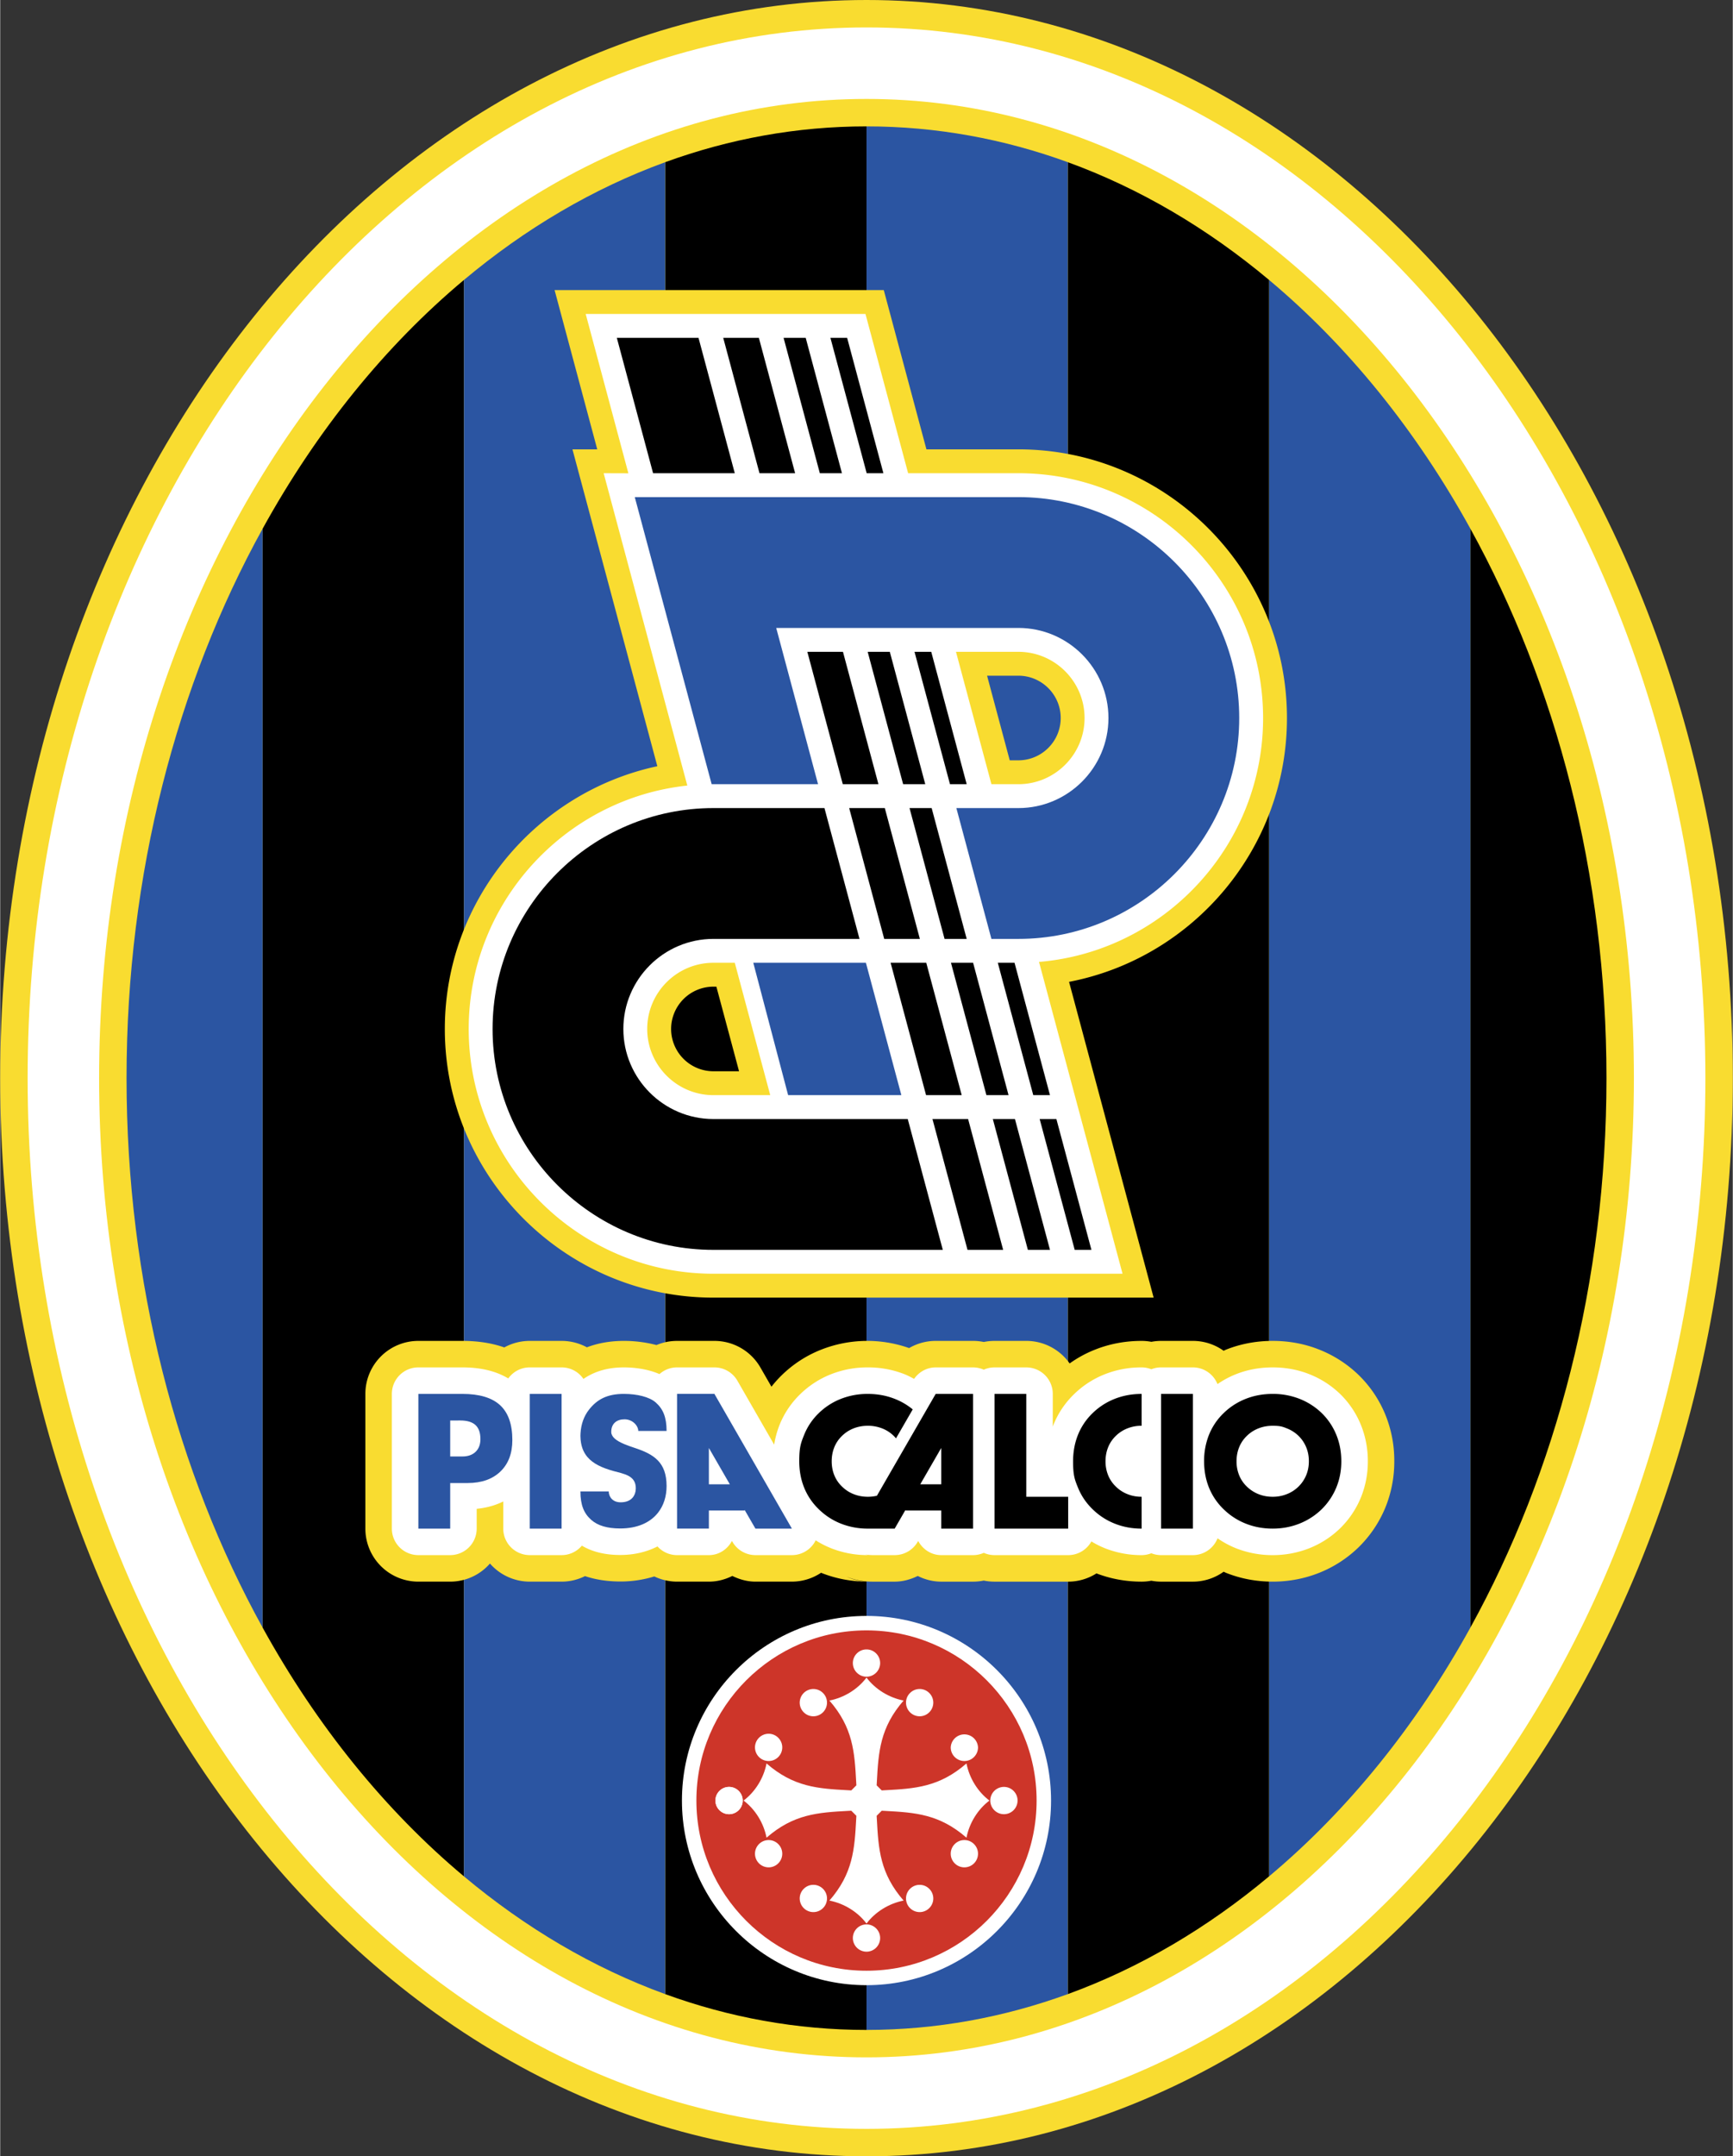 <svg data-type="color" xmlns="http://www.w3.org/2000/svg" width="2010" height="2500" viewBox="0 0 169.787 211.229" data-bbox="0 0 169.788 211.228">
    <rect x="0" y="0" width="169.787" height="211.229" fill="#333333" stroke="none"/>
    <g>
        <path data-color="1" d="M0 105.614c0 58.236 38.083 105.614 84.894 105.614s84.894-47.378 84.894-105.614S131.704 0 84.894 0 0 47.378 0 105.614" fill="#f9dc30"></path>
        <path data-color="2" d="M2.688 105.614C2.688 48.86 39.565 2.688 84.894 2.688S167.1 48.86 167.1 105.614 130.223 208.54 84.894 208.54c-45.329.001-82.206-46.172-82.206-102.926" fill="#ffffff"></path>
        <path data-color="1" d="M84.894 9.692c-41.466 0-75.202 43.031-75.202 95.922s33.735 95.922 75.202 95.922 75.202-43.031 75.202-95.922S126.36 9.692 84.894 9.692" fill="#f9dc30"></path>
        <path data-color="3" fill="#000000" d="M104.62 15.888v179.453c7.072-2.574 13.706-6.498 19.727-11.538V27.426c-6.021-5.04-12.655-8.965-19.727-11.538m39.455 35.907v107.638c8.394-15.213 13.333-33.788 13.333-53.819s-4.94-38.605-13.333-53.819M65.167 15.888v179.453c6.274 2.284 12.891 3.508 19.727 3.508V12.38c-6.836 0-13.453 1.224-19.727 3.508M25.713 51.795v107.638c5.314 9.634 12.017 17.916 19.727 24.37V27.426c-7.71 6.453-14.412 14.735-19.727 24.369"></path>
        <path data-color="4" d="M124.347 27.426v156.377c7.71-6.454 14.412-14.736 19.728-24.37V51.795c-5.316-9.634-12.018-17.916-19.728-24.369M12.38 105.614c0 20.031 4.939 38.606 13.333 53.819V51.795C17.319 67.009 12.38 85.583 12.38 105.614M84.894 12.38v186.468c6.835 0 13.453-1.224 19.727-3.508V15.888c-6.275-2.284-12.892-3.508-19.727-3.508M45.44 27.426v156.377c6.021 5.04 12.655 8.964 19.727 11.538V15.888c-7.072 2.573-13.706 6.498-19.727 11.538" fill="#2b55a2"></path>
        <path data-color="1" d="m104.744 96.181 8.289 30.933H69.889c-14.496 0-26.318-11.823-26.318-26.318 0-12.612 8.951-23.201 20.825-25.738l-8.317-31.04h2.429l-4.18-15.599h32.259l4.18 15.599h9.013c14.496 0 26.317 11.822 26.317 26.317 0 12.798-9.218 23.513-21.353 25.846M99.78 74.479c2.283 0 4.145-1.861 4.145-4.144s-1.862-4.144-4.145-4.144h-3.071l2.221 8.288zM70.183 96.652h-.293a4.15 4.15 0 0 0-4.144 4.144 4.15 4.15 0 0 0 4.144 4.144h2.514z" fill="#f9dc30"></path>
        <path data-color="2" d="M120.749 81.944c-3.788 6.806-10.794 11.595-18.937 12.283h-.012l8.185 30.546H69.889c-13.207 0-23.978-10.771-23.978-23.978 0-12.343 9.41-22.56 21.423-23.842l-8.198-30.597 2.422.008-4.182-15.608h27.417l4.179 15.6H99.78c13.207 0 23.978 10.771 23.978 23.978a23.8 23.8 0 0 1-3.009 11.61m-23.613-5.126h2.644c3.571 0 6.483-2.912 6.483-6.483s-2.913-6.484-6.483-6.484h-6.118zM75.46 107.279l-3.474-12.967h-2.097c-3.571 0-6.484 2.913-6.484 6.483 0 3.571 2.913 6.483 6.484 6.483z" fill="#ffffff"></path>
        <path data-color="3" fill="#000000" d="M98.285 122.435h-3.493l-3.434-12.815h3.492zm-5.914 0H69.889c-11.919 0-21.639-9.721-21.639-21.639s9.72-21.638 21.639-21.638h10.885l3.434 12.815H69.889c-4.86 0-8.823 3.963-8.823 8.823s3.963 8.823 8.823 8.823h19.047zm-9.175-43.277h3.492l3.435 12.815H86.63zm7.535 28.121-3.475-12.967h3.493l3.475 12.967zm-8.162-30.461-3.474-12.967h3.492l3.475 12.967zm14.076 30.461-3.474-12.967h2.169l3.474 12.967zm-8.162-30.461-3.474-12.967h2.169l3.474 12.967zm12.753 30.461-3.475-12.967H99.4l3.474 12.967zm-8.162-30.461-3.475-12.967h1.639l3.474 12.967zm-3.964 2.34h2.168l3.434 12.815h-2.169zm17.826 43.277h-1.639l-3.434-12.815h1.639zm-4.061 0h-2.168l-3.434-12.815h2.168zM86.55 46.357l-3.553-13.261h-1.639l3.554 13.261zm-7.613-13.26h-2.169l3.553 13.261h2.168zm-4.591 0h-3.492l3.553 13.261h3.492zm-5.914 0h-8.005l3.553 13.261h8.006z"></path>
        <path data-color="4" d="M88.31 107.279H77.214l-3.416-12.967h11.037zm5.39-28.121h6.08c4.86 0 8.823-3.963 8.823-8.823s-3.963-8.823-8.823-8.823H76.046l4.099 15.306H69.719l-7.534-28.122H99.78c11.918 0 21.639 9.721 21.639 21.639s-9.72 21.638-21.639 21.638h-2.645z" fill="#2b55a2"></path>
        <path data-color="2" d="M66.807 176.38c0 9.973 8.114 18.086 18.086 18.086 9.973 0 18.086-8.114 18.086-18.086 0-9.973-8.113-18.087-18.086-18.087s-18.086 8.114-18.086 18.087" fill="#ffffff"></path>
        <path data-color="5" d="M68.223 176.38c0-9.192 7.479-16.67 16.67-16.67s16.67 7.478 16.67 16.67-7.478 16.67-16.67 16.67-16.67-7.478-16.67-16.67" fill="#cd3529"></path>
        <path data-color="2" d="M70.089 176.38c0-.737.6-1.337 1.336-1.337s1.337.601 1.337 1.337-.601 1.336-1.337 1.336-1.336-.6-1.336-1.336m24.602-3.636c-2.653 2.311-5.035 2.467-7.984 2.624l-.322.018-.497-.497.018-.323c.157-2.95.313-5.331 2.624-7.983-1.438-.281-2.774-1.105-3.636-2.249-.861 1.144-2.197 1.968-3.636 2.249 2.311 2.653 2.467 5.035 2.625 7.984l.017.322-.497.497-.322-.018c-2.95-.157-5.331-.313-7.984-2.624-.28 1.438-1.105 2.774-2.249 3.636 1.144.862 1.969 2.198 2.249 3.637 2.653-2.311 5.034-2.467 7.984-2.625l.322-.017.497.497-.017.322c-.158 2.95-.313 5.331-2.625 7.984 1.439.281 2.775 1.105 3.636 2.249.862-1.144 2.198-1.968 3.636-2.249-2.311-2.653-2.467-5.033-2.624-7.983l-.018-.322.497-.497.323.017c2.95.158 5.33.313 7.983 2.624.281-1.438 1.105-2.774 2.249-3.636-1.144-.863-1.968-2.199-2.249-3.637" fill="#ffffff"></path>
        <path data-color="2" d="M79.686 165.452c.736 0 1.337.6 1.337 1.336s-.601 1.337-1.337 1.337-1.337-.601-1.337-1.337a1.34 1.34 0 0 1 1.337-1.336m5.207-3.877c.737 0 1.337.6 1.337 1.336s-.6 1.336-1.337 1.336c-.736 0-1.337-.6-1.337-1.336s.601-1.336 1.337-1.336m5.209 3.877c-.736 0-1.337.6-1.337 1.336a1.34 1.34 0 0 0 1.337 1.337 1.34 1.34 0 0 0 1.336-1.337c0-.736-.601-1.336-1.336-1.336m0 21.855a1.34 1.34 0 0 1-1.337-1.336c0-.737.601-1.336 1.337-1.336s1.336.6 1.336 1.336-.601 1.336-1.336 1.336m-5.209 3.877c.737 0 1.337-.6 1.337-1.337 0-.736-.6-1.336-1.337-1.336-.736 0-1.337.6-1.337 1.336a1.34 1.34 0 0 0 1.337 1.337m-5.207-3.877c.736 0 1.337-.6 1.337-1.336s-.601-1.336-1.337-1.336-1.337.6-1.337 1.336a1.34 1.34 0 0 0 1.337 1.336m16.135-16.135c0 .736-.6 1.336-1.336 1.336s-1.337-.6-1.337-1.336a1.338 1.338 0 0 1 2.673 0m3.877 5.207a1.34 1.34 0 0 1-1.337 1.337 1.34 1.34 0 0 1-1.337-1.337 1.34 1.34 0 0 1 1.337-1.337c.737 0 1.337.6 1.337 1.337m-3.877 5.208c0-.736-.6-1.337-1.336-1.337s-1.337.601-1.337 1.337.6 1.336 1.337 1.336a1.337 1.337 0 0 0 1.336-1.336m-21.856 0a1.34 1.34 0 0 1 1.337-1.337c.736 0 1.336.601 1.336 1.337s-.601 1.336-1.336 1.336a1.34 1.34 0 0 1-1.337-1.336m-3.876-5.208c0 .736.6 1.337 1.336 1.337s1.337-.601 1.337-1.337c0-.737-.601-1.337-1.337-1.337s-1.336.6-1.336 1.337m3.876-5.207a1.34 1.34 0 0 0 1.337 1.336c.736 0 1.336-.6 1.336-1.336s-.601-1.336-1.336-1.336a1.34 1.34 0 0 0-1.337 1.336" fill="#ffffff"></path>
        <path data-color="1" d="M135.746 138.595a11.45 11.45 0 0 0-2.557-3.835l-.05-.05a11.8 11.8 0 0 0-3.898-2.512c-1.404-.559-2.94-.846-4.543-.846s-3.139.288-4.565.855c-.083.032-.162.076-.245.11a5.17 5.17 0 0 0-3.009-.965h-3.119q-.489.002-.951.091a5 5 0 0 0-.952-.091c-1.604 0-3.139.288-4.564.855-.882.346-1.717.801-2.493 1.355a5.18 5.18 0 0 0-4.247-2.21h-3.114q-.54.001-1.051.107a5.2 5.2 0 0 0-1.052-.107h-3.661c-.932 0-1.827.25-2.606.703a12.32 12.32 0 0 0-8.61.152 11.6 11.6 0 0 0-4.88 3.632l-1.084-1.884a5.2 5.2 0 0 0-4.502-2.603h-3.661c-.717 0-1.399.145-2.021.407a12.6 12.6 0 0 0-3.143-.407q-2.007-.007-3.674.629a5.2 5.2 0 0 0-2.479-.629h-3.119c-.905 0-1.755.232-2.497.64q-1.824-.639-4.102-.64h-4.319a5.193 5.193 0 0 0-5.194 5.193v13.196a5.194 5.194 0 0 0 5.194 5.194h3.119a5.16 5.16 0 0 0 3.896-1.774 5.18 5.18 0 0 0 3.902 1.774h3.119c.826 0 1.604-.198 2.296-.541q1.532.516 3.39.527a11.2 11.2 0 0 0 3.4-.495 5.16 5.16 0 0 0 2.23.509h3.118c.829 0 1.602-.212 2.297-.558.698.34 1.46.558 2.264.558h3.576a5.17 5.17 0 0 0 2.856-.869l.032.014c1.42.566 2.954.855 4.549.855h.12a5.2 5.2 0 0 1-2.228-.502c.704.305 1.541.502 2.57.503h2.171c.803 0 1.566-.217 2.264-.558a5.1 5.1 0 0 0 2.296.558h3.118a5.2 5.2 0 0 0 1.052-.107q.51.107 1.051.107h7.22c1.021 0 1.971-.3 2.774-.809 1.386.534 2.875.808 4.422.809h.001q.483-.002.953-.091c.309.057.625.091.95.091h3.119a5.17 5.17 0 0 0 3.016-.971c.086.036.167.081.253.115 1.422.566 2.956.855 4.55.855 1.58 0 3.107-.288 4.539-.855a11.8 11.8 0 0 0 3.884-2.511 11.65 11.65 0 0 0 2.621-3.886 11.9 11.9 0 0 0 .876-4.539 11.9 11.9 0 0 0-.868-4.549" fill="#f9dc30"></path>
        <path data-color="2" d="M133.341 139.576a8.9 8.9 0 0 0-1.984-2.976 9.2 9.2 0 0 0-3.066-1.986c-1.108-.441-2.321-.667-3.595-.667s-2.486.226-3.605.671a9 9 0 0 0-1.802.967 2.6 2.6 0 0 0-2.412-1.638h-3.119c-.336 0-.657.066-.951.183a2.6 2.6 0 0 0-.952-.183 9.7 9.7 0 0 0-3.604.671 9.1 9.1 0 0 0-3.03 1.965 8.7 8.7 0 0 0-2.011 2.995c-.024.059-.04.121-.062.18v-3.213a2.597 2.597 0 0 0-2.597-2.597h-3.114c-.374 0-.729.081-1.051.224a2.6 2.6 0 0 0-1.052-.224h-3.661c-.853 0-1.632.432-2.115 1.124-.308-.164-.616-.329-.942-.458a9.7 9.7 0 0 0-3.595-.667 9.7 9.7 0 0 0-3.605.671 9.1 9.1 0 0 0-3.03 1.965 8.7 8.7 0 0 0-2.012 2.995 9.2 9.2 0 0 0-.53 1.935l-3.604-6.264a2.6 2.6 0 0 0-2.25-1.302h-3.661c-.662 0-1.264.249-1.722.657-1.244-.541-2.608-.653-3.452-.657-1.57-.006-2.89.372-4 1.13a2.59 2.59 0 0 0-2.142-1.13h-3.119c-.869 0-1.635.428-2.107 1.083-1.188-.716-2.69-1.083-4.491-1.083h-4.319a2.597 2.597 0 0 0-2.597 2.597v13.196a2.597 2.597 0 0 0 2.597 2.597h3.119a2.597 2.597 0 0 0 2.597-2.597v-1.939q1.438-.14 2.604-.72v2.659a2.597 2.597 0 0 0 2.597 2.597h3.119c.798 0 1.512-.361 1.988-.927 1.003.598 2.245.907 3.709.914 1.381.006 2.633-.289 3.7-.837a2.6 2.6 0 0 0 1.919.851h3.118c.99 0 1.822-.574 2.26-1.389l.053.09a2.6 2.6 0 0 0 2.249 1.298h3.576c.927 0 1.784-.494 2.248-1.297.029-.05.051-.103.077-.154q.72.46 1.521.779a9.7 9.7 0 0 0 3.593.672h.091c-.141 0-.271-.056-.409-.077.239.041.487.077.781.077h2.17c.928 0 1.785-.495 2.249-1.298l.052-.09c.438.815 1.27 1.389 2.26 1.389h3.118c.375 0 .73-.081 1.052-.224.322.144.677.224 1.051.224h7.22c.979 0 1.831-.542 2.273-1.342a9 9 0 0 0 1.333.67 9.7 9.7 0 0 0 3.591.672c.328 0 .648-.066.949-.183.296.117.617.183.955.183h3.119a2.6 2.6 0 0 0 2.416-1.648c.564.389 1.167.72 1.81.976a9.7 9.7 0 0 0 3.593.672 9.7 9.7 0 0 0 3.582-.672 9.2 9.2 0 0 0 3.032-1.959 9 9 0 0 0 2.027-3.008 9.3 9.3 0 0 0 .683-3.555 9.4 9.4 0 0 0-.681-3.568m-73.319 1.12a2 2 0 0 1-.066-.275q.03.145.073.287zm23.927 11.344" fill="#ffffff"></path>
        <path data-color="4" d="M62.528 140.173c-.008-.523-.561-1.133-1.334-1.14-.76-.005-1.327.403-1.314 1.256.003.216.116.438.351.644.469.411 1.343.7 1.963.907 1.871.621 3.104 1.401 3.108 3.726 0 1.013-.286 1.915-.84 2.617-.759.964-2.021 1.552-3.74 1.544-1.236-.005-2.172-.279-2.812-.85-.704-.626-1.051-1.436-1.051-2.78l2.773.001c.008.523.377 1.06 1.151 1.066 1.102.008 1.489-.689 1.502-1.342.026-1.301-1.175-1.438-2.205-1.727-1.077-.303-1.973-.699-2.544-1.378-.417-.495-.66-1.142-.675-2.011l-.001.001v-.091q0-.112.009-.217c.053-.889.333-1.68.831-2.311.759-.963 1.727-1.552 3.445-1.544 1.236.005 2.466.279 3.106.85.704.625 1.051 1.434 1.051 2.778h-2.774zm15.055 9.568h-3.575l-1.06-1.835v.063h-3.501v1.771h-3.118v-13.196h3.661zm-6.081-4.339-2.055-3.56v3.56zm-19.607 4.339v-13.196h3.119v13.196zm-10.917 0v-13.196h4.319q2.495.001 3.693 1.108t1.197 3.415q.001 1.956-1.17 3.081t-3.209 1.127h-1.711v4.465zm3.119-10.592v3.524h1.195q.822 0 1.295-.456.472-.453.472-1.243 0-.932-.483-1.379-.484-.447-1.491-.447z" fill="#2b55a2"></path>
        <path data-color="3" fill="#000000" d="M128.244 143.144q0 .728-.258 1.355a3.38 3.38 0 0 1-1.904 1.865 3.7 3.7 0 0 1-1.384.258q-.742 0-1.39-.258a3.5 3.5 0 0 1-1.152-.751 3.2 3.2 0 0 1-.746-1.105 3.6 3.6 0 0 1-.254-1.363q0-.738.254-1.368.253-.63.746-1.11a3.4 3.4 0 0 1 1.147-.744q.648-.257 1.394-.256c.746.001.963.084 1.395.256q.649.256 1.152.744.487.486.744 1.115t.256 1.362m3.179 0q0-1.391-.487-2.587a6.3 6.3 0 0 0-1.411-2.114 6.6 6.6 0 0 0-2.185-1.411 7.1 7.1 0 0 0-2.645-.487q-1.417 0-2.645.487a6.5 6.5 0 0 0-2.176 1.411 6.1 6.1 0 0 0-1.417 2.105 6.9 6.9 0 0 0-.481 2.596q.001 1.398.481 2.586a6.1 6.1 0 0 0 1.417 2.096 6.5 6.5 0 0 0 2.185 1.425q1.227.49 2.636.49 1.392 0 2.625-.49a6.6 6.6 0 0 0 2.179-1.407 6.4 6.4 0 0 0 1.434-2.129q.49-1.19.49-2.571m-17.665 6.597v-13.196h3.119v13.196zm-1.903-3.119q-.742 0-1.386-.258a3.4 3.4 0 0 1-1.152-.752 3.2 3.2 0 0 1-.746-1.105 3.6 3.6 0 0 1-.254-1.363q0-.738.254-1.368.253-.63.746-1.11a3.4 3.4 0 0 1 1.147-.744 3.7 3.7 0 0 1 1.391-.256v-3.12q-1.416 0-2.644.487a6.5 6.5 0 0 0-2.176 1.411 6.1 6.1 0 0 0-1.416 2.105q-.48 1.197-.481 2.596c-.001 1.399.161 1.794.481 2.586q.481 1.184 1.416 2.096a6.5 6.5 0 0 0 2.185 1.425q1.227.49 2.635.49zm-14.417 3.119v-13.196h3.113v10.078h4.106v3.118zm-11.523-3.222 5.758-9.974h3.661v13.196h-3.118v-1.771h-3.501v-.063l-1.06 1.835h-2.633a7.1 7.1 0 0 1-2.636-.49 6.5 6.5 0 0 1-2.185-1.425 6.1 6.1 0 0 1-1.416-2.096q-.48-1.188-.481-2.586c-.001-1.398.162-1.798.481-2.596a6.1 6.1 0 0 1 1.416-2.105 6.5 6.5 0 0 1 2.177-1.411 7.1 7.1 0 0 1 2.645-.487q1.417 0 2.645.487a6.5 6.5 0 0 1 1.756 1.029l-1.639 2.837a3.33 3.33 0 0 0-1.365-.977 3.8 3.8 0 0 0-1.395-.256q-.746 0-1.395.256t-1.146.744q-.494.48-.747 1.11-.254.63-.254 1.368 0 .737.254 1.363.253.625.747 1.105.501.495 1.151.752.648.257 1.39.258.46 0 .89-.103m4.245-1.117h2.056v-3.56z"></path>
    </g>
</svg>
